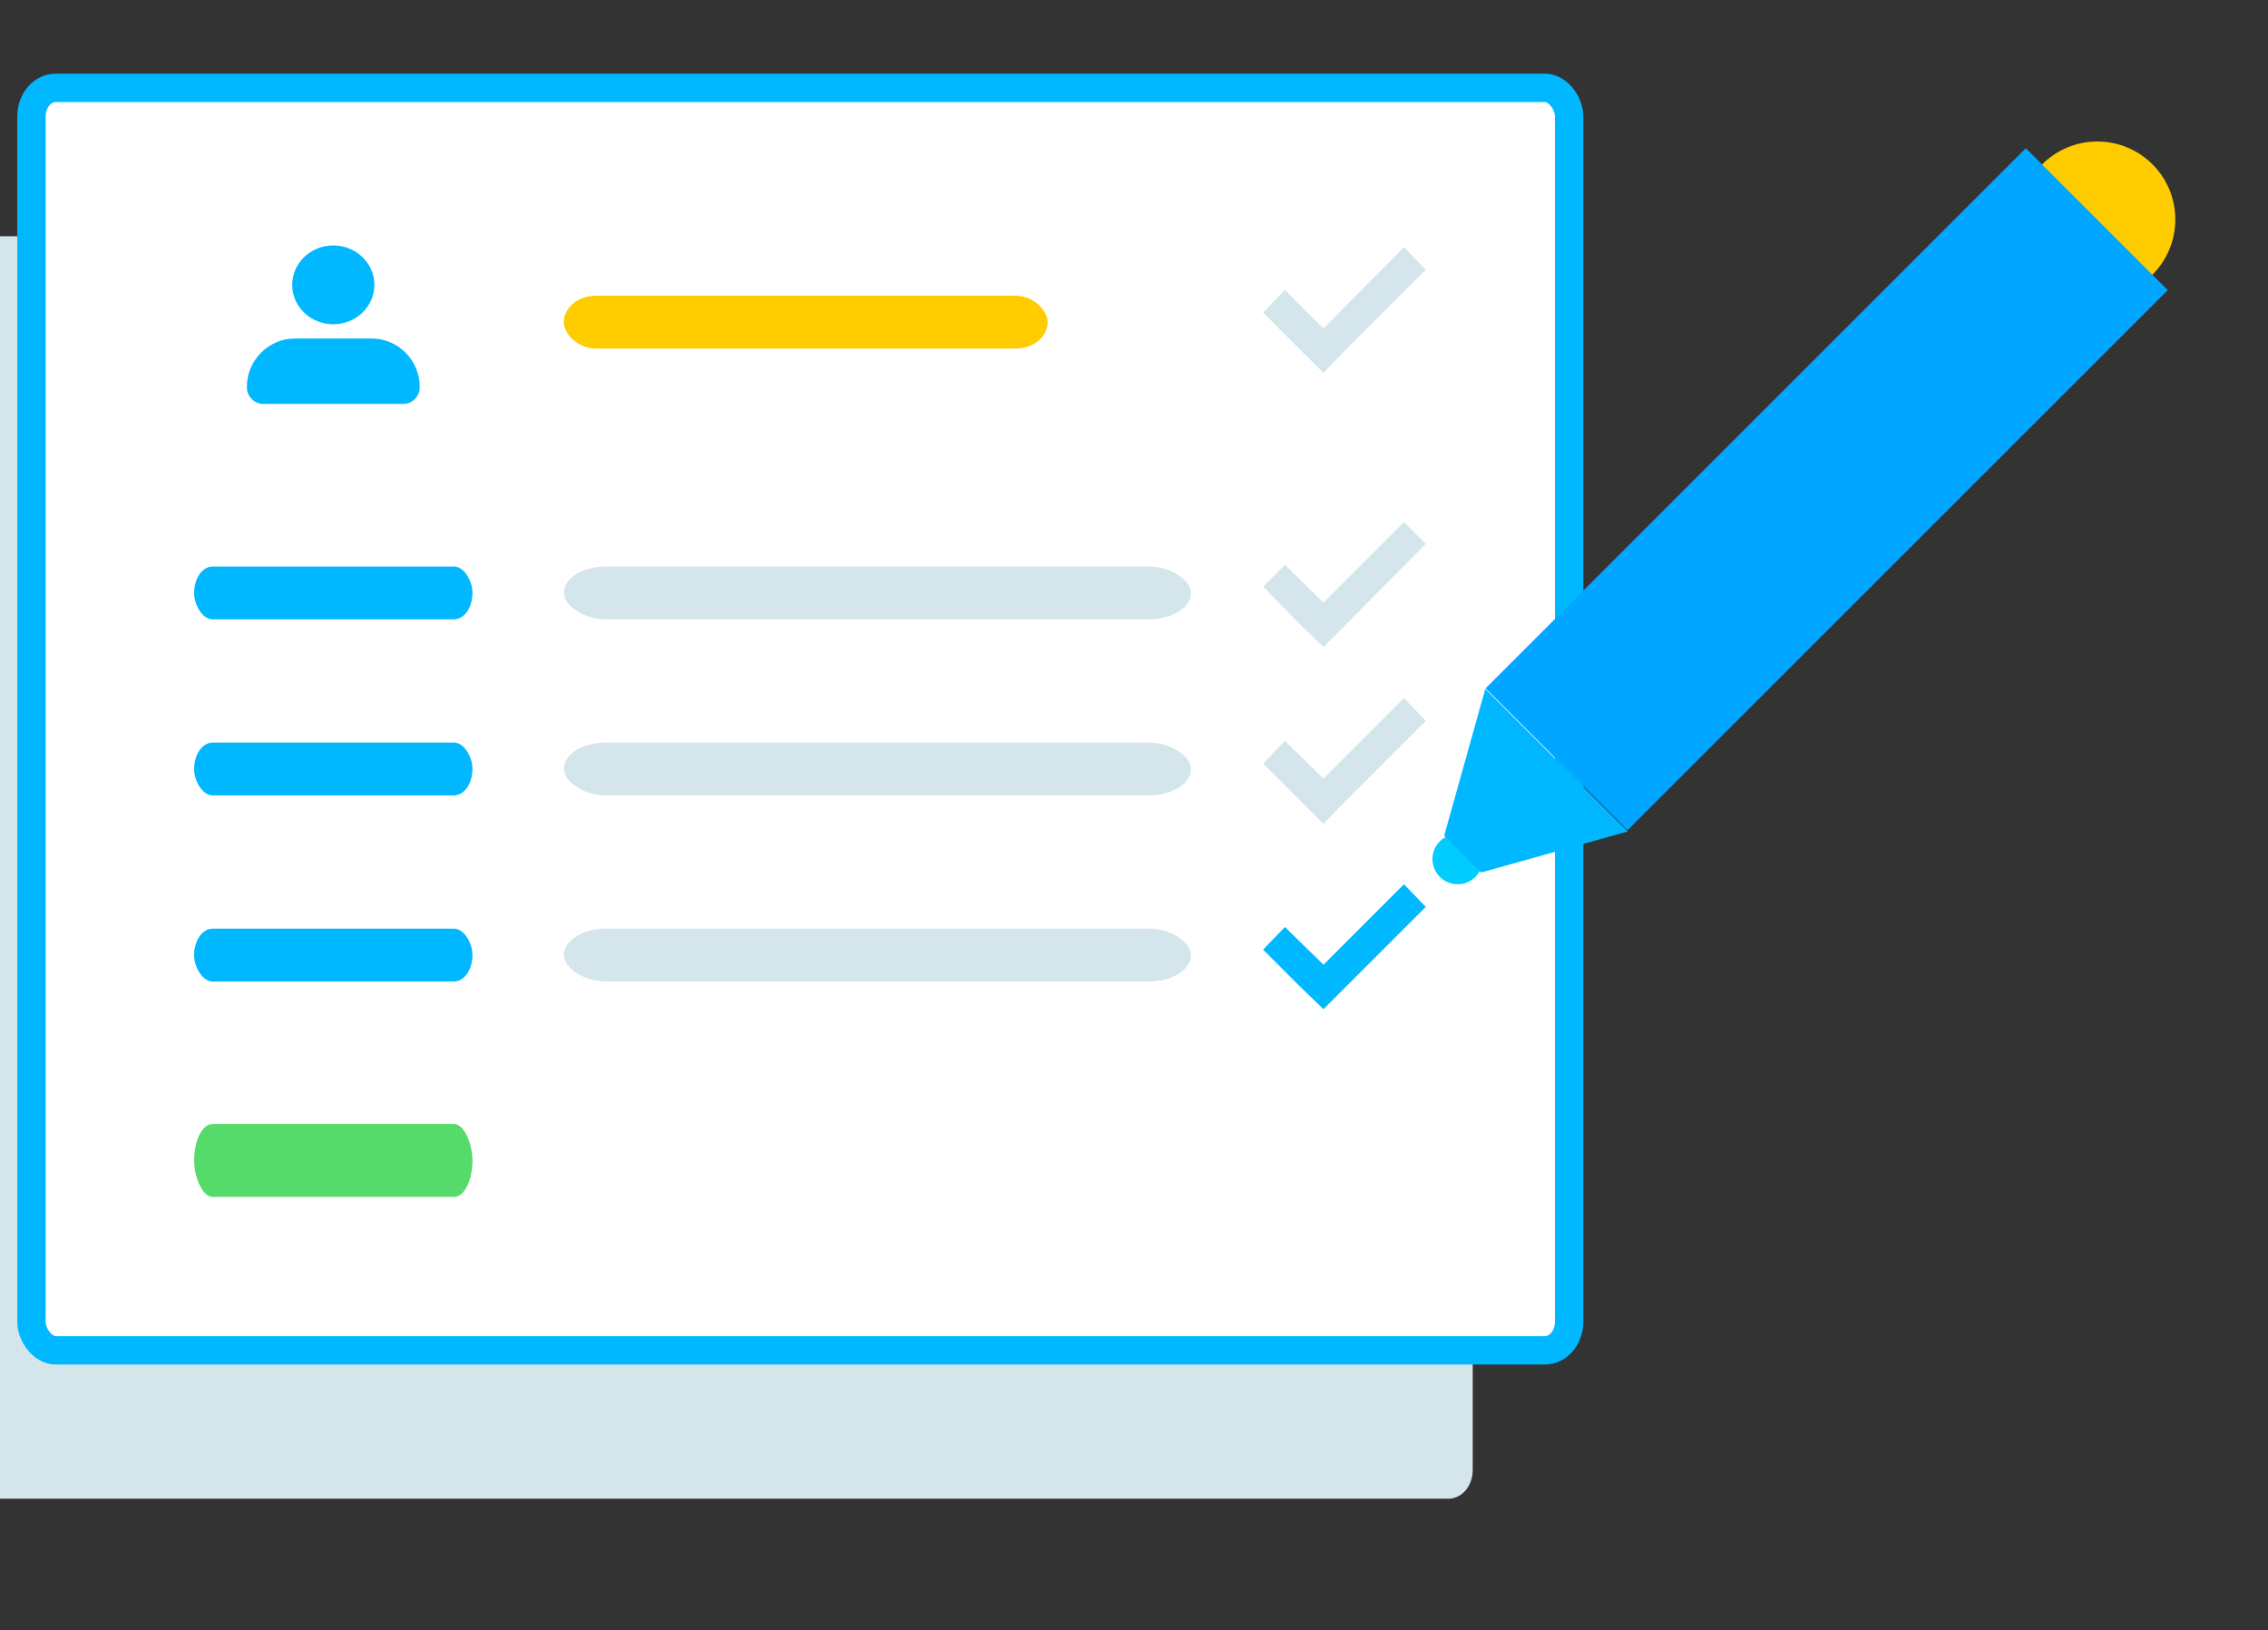 <?xml version="1.0"?>

<!-- Created with Inkscape (http://www.inkscape.org/) --> <svg xmlns:dc="http://purl.org/dc/elements/1.1/" xmlns:cc="http://creativecommons.org/ns#" xmlns:rdf="http://www.w3.org/1999/02/22-rdf-syntax-ns#" xmlns:svg="http://www.w3.org/2000/svg" xmlns="http://www.w3.org/2000/svg" xmlns:sodipodi="http://sodipodi.sourceforge.net/DTD/sodipodi-0.dtd" xmlns:inkscape="http://www.inkscape.org/namespaces/inkscape" width="94.677" height="68.067" viewBox="0 0 94.677 68.067" id="svg11388" version="1.1" inkscape:version="0.91 r13725" sodipodi:docname="manageTreatments.svg"><rect x="0" y="0" width="94.677" height="68.067" fill="#333333" stroke="none"/> <defs id="defs11390"></defs> <sodipodi:namedview id="base" pagecolor="#ffffff" bordercolor="#666666" borderopacity="1.0" inkscape:pageopacity="0.0" inkscape:pageshadow="2" inkscape:zoom="10.643924" inkscape:cx="53.72329" inkscape:cy="27.508037" inkscape:document-units="px" inkscape:current-layer="layer1" showgrid="false" units="px" fit-margin-top="0" fit-margin-left="0" fit-margin-right="0" fit-margin-bottom="0" inkscape:window-width="3200" inkscape:window-height="1674" inkscape:window-x="0" inkscape:window-y="60" inkscape:window-maximized="1"></sodipodi:namedview>  <g inkscape:label="Layer 1" inkscape:groupmode="layer" id="layer1" transform="translate(4.15e-6,-984.295)"> <g transform="matrix(0.035,0,0,0.035,-221.987,602.613)" style="clip-rule:evenodd;fill-rule:evenodd;image-rendering:optimizeQuality;shape-rendering:geometricPrecision;text-rendering:geometricPrecision" id="g12119"> <rect class="fil11" x="6265" y="11187" width="1834" height="1506" rx="29" ry="34" id="rect3239" style="fill:#d4e6eb"></rect> <rect class="fil12 str0" x="6380" y="11010" width="1834" height="1506" rx="29" ry="34" id="rect3241" style="fill:#ffffff;stroke:#00b8ff;stroke-width:33.86"></rect> <g id="g3243"> <path class="fil1" d="m 6694,11309 92,0 c 31,0 57,26 57,57 l 0,2 c 0,10 -9,19 -19,19 l -168,0 c -10,0 -19,-9 -19,-19 l 0,-2 c 0,-31 26,-57 57,-57 z" id="path3245" inkscape:connector-curvature="0" style="fill:#00b8ff"></path> <ellipse class="fil1" cx="6740" cy="11245" rx="49" ry="47" id="ellipse3247" style="fill:#00b8ff"></ellipse> </g> <polygon class="fil11" points="7849,11278 7894,11323 7921,11350 7947,11323 8043,11227 8017,11200 7921,11297 7875,11251 " id="polygon3255" style="fill:#d4e6eb"></polygon> <polygon class="fil11" points="7849,11605 7894,11651 7921,11677 7947,11651 8043,11554 8017,11528 7921,11624 7875,11579 " id="polygon3257" style="fill:#d4e6eb"></polygon> <polygon class="fil11" points="7849,11816 7894,11861 7921,11888 7947,11861 8043,11765 8017,11738 7921,11834 7875,11789 " id="polygon3259" style="fill:#d4e6eb"></polygon> <polygon class="fil1" points="7849,12038 7894,12083 7921,12109 7947,12083 8043,11987 8017,11960 7921,12056 7875,12011 " id="polygon3261" style="fill:#00b8ff"></polygon> <rect class="fil1" x="6574" y="11581" width="332" height="63" rx="22" ry="32" id="rect3263" style="fill:#00b8ff"></rect> <rect class="fil11" x="7015" y="11581" width="748" height="63" rx="50" ry="32" id="rect3265" style="fill:#d4e6eb"></rect> <rect class="fil13" x="7015" y="11258" width="577" height="63" rx="38" ry="32" id="rect3267" style="fill:#ffcc00"></rect> <rect class="fil1" x="6574" y="11791" width="332" height="63" rx="22" ry="32" id="rect3271" style="fill:#00b8ff"></rect> <rect class="fil11" x="7015" y="11791" width="748" height="63" rx="50" ry="32" id="rect3273" style="fill:#d4e6eb"></rect> <rect class="fil1" x="6574" y="12013" width="332" height="63" rx="22" ry="32" id="rect3275" style="fill:#00b8ff"></rect> <rect class="fil11" x="7015" y="12013" width="748" height="63" rx="50" ry="32" id="rect3277" style="fill:#d4e6eb"></rect> <rect class="fil17" x="6574" y="12246" width="332" height="87" rx="22" ry="44" id="rect3279" style="fill:#56da6a"></rect> <g id="g3281"> <circle class="fil13" cx="8844" cy="11167" r="93" id="circle3283" style="fill:#ffcc00"></circle> <rect class="fil2" transform="matrix(1.026,1.026,-1.026,1.026,8758.71,11082)" width="165" height="628" id="rect3285" x="0" y="0" style="fill:#00a6ff"></rect> <circle class="fil18" cx="8081" cy="11930" r="30" id="circle3287" style="fill:#00ccff"></circle> <polygon class="fil1" points="8284,11897 8114,11727 8065,11902 8109,11946 " id="polygon3289" style="fill:#00b8ff"></polygon> </g> </g> </g>
</svg>
